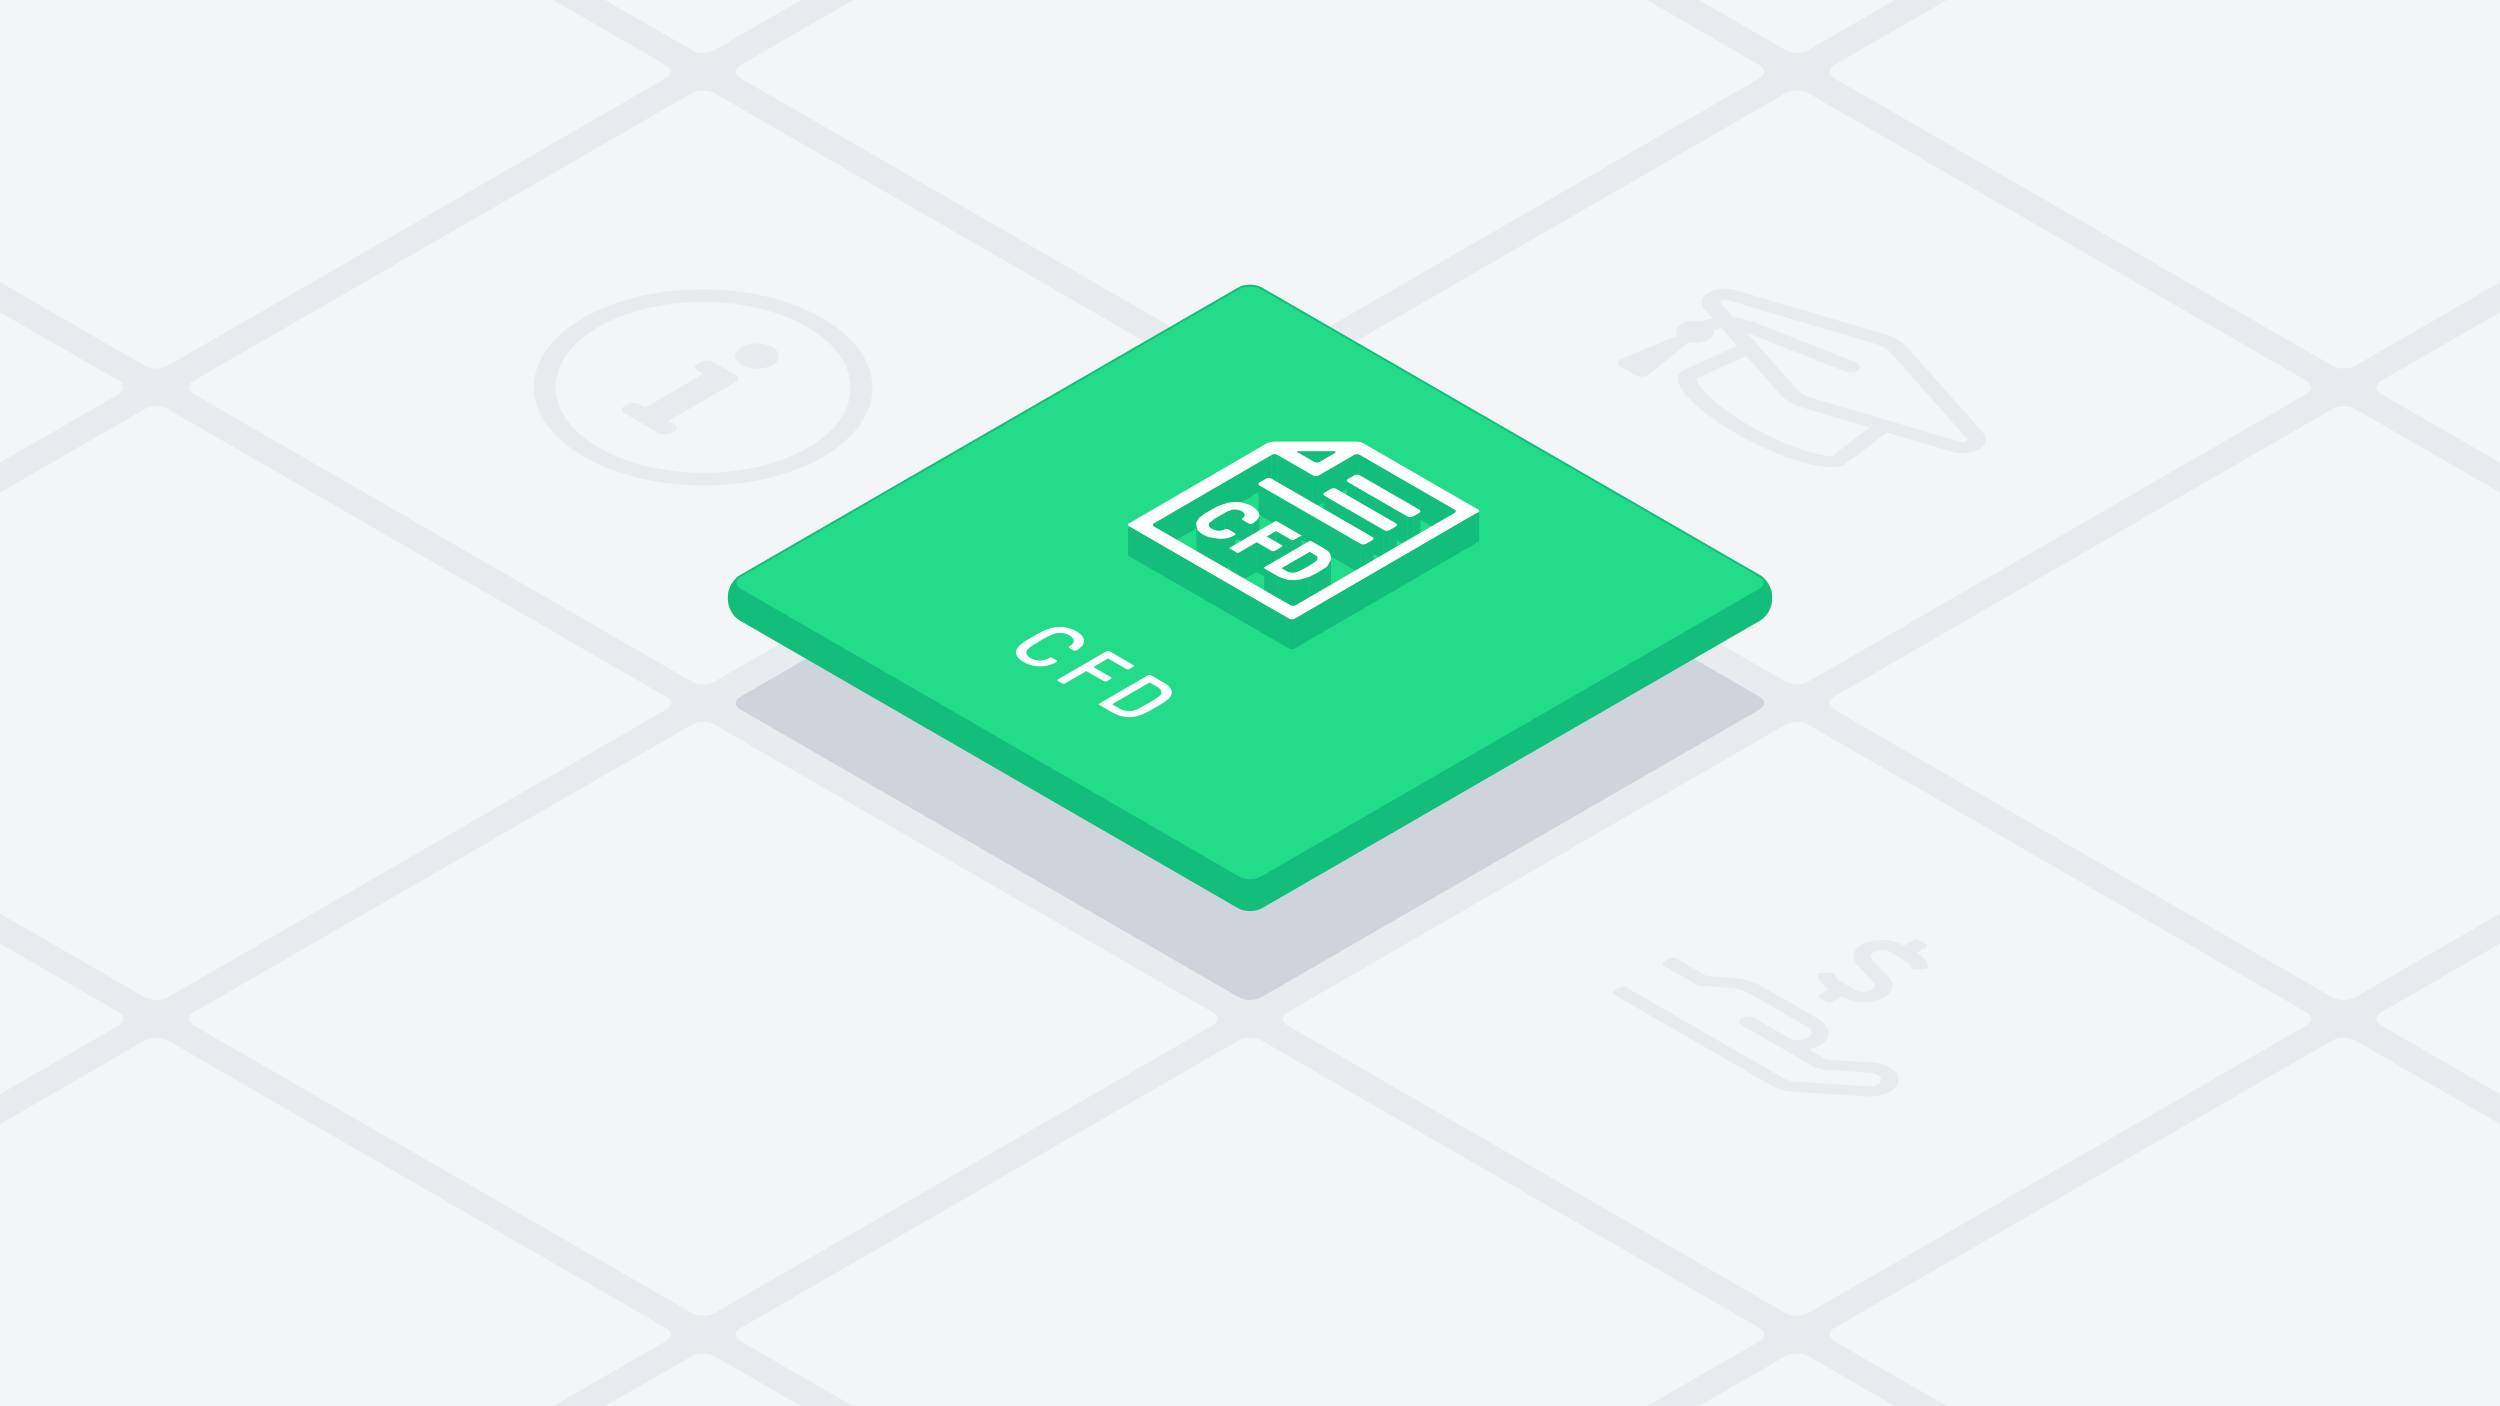 <svg xmlns="http://www.w3.org/2000/svg" xmlns:xlink="http://www.w3.org/1999/xlink" viewBox="0 0 1920 1080" xmlns:v="https://vecta.io/nano"><style><![CDATA[.H{isolation:isolate}]]></style><path d="M-20-20h1960v1120H-20z" fill="#e9ecef"/><g fill="#f4f5f7"><use xlink:href="#B"/><path d="M531.34 523.453c4.763 2.75 12.557 2.75 17.32 0l382.68-220.94c4.763-2.75 4.763-7.25 0-10L548.66 71.573c-4.763-2.75-12.557-2.75-17.32 0l-382.68 220.94c-4.763 2.75-4.763 7.25 0 10zm-420-242.487c4.763 2.75 12.557 2.75 17.32 0L511.34 60.025c4.763-2.75 4.763-7.25 0-10L128.66-170.914c-4.763-2.75-12.557-2.75-17.32 0l-382.68 220.94c-4.763 2.75-4.763 7.25 0 10zm1260 727.461c4.763 2.75 12.557 2.75 17.32 0l382.68-220.94c4.763-2.75 4.763-7.25 0-10l-382.68-220.94c-4.763-2.75-12.557-2.75-17.32 0l-382.68 220.94c-4.763 2.75-4.763 7.25 0 10zm420 242.488c4.763 2.75 12.557 2.75 17.32 0l382.68-220.941c4.763-2.75 4.763-7.25 0-10l-382.68-220.94c-4.763-2.75-12.557-2.75-17.32 0l-382.68 220.941c-4.763 2.75-4.763 7.25 0 10z"/><path d="M531.34 1008.428c4.763 2.75 12.557 2.75 17.32 0l382.68-220.941c4.763-2.75 4.763-7.25 0-10l-382.68-220.94c-4.763-2.75-12.557-2.75-17.32 0L148.66 777.488c-4.763 2.75-4.763 7.25 0 10zm-420-242.487c4.763 2.75 12.557 2.75 17.32 0L511.34 545c4.763-2.75 4.763-7.25 0-10L128.66 314.06c-4.763-2.75-12.557-2.75-17.32 0L-271.34 535c-4.763 2.75-4.763 7.25 0 10zm-420-242.488c4.763 2.75 12.557 2.75 17.32 0l382.68-220.94c4.763-2.75 4.763-7.25 0-10l-382.68-220.94c-4.763-2.75-12.557-2.75-17.32 0l-382.68 220.94c-4.763 2.75-4.763 7.25 0 10zm1260 727.462c4.763 2.75 12.557 2.75 17.32 0l382.68-220.941c4.763-2.75 4.763-7.25 0-10L968.66 799.035c-4.763-2.75-12.557-2.75-17.32 0l-382.68 220.94c-4.763 2.75-4.763 7.25 0 10zm420 242.485c4.763 2.75 12.557 2.75 17.32 0l382.68-220.94c4.763-2.75 4.763-7.25 0-10l-382.68-220.94c-4.763-2.75-12.557-2.75-17.32 0l-382.68 220.94c-4.763 2.75-4.763 7.25 0 10zm-1260-242.485c4.763 2.75 12.557 2.75 17.32 0l382.68-220.94c4.763-2.75 4.763-7.25 0-10l-382.68-220.94c-4.763-2.75-12.557-2.75-17.32 0l-382.68 220.94c-4.763 2.75-4.763 7.25 0 10zm-420-242.487c4.763 2.75 12.557 2.75 17.32 0l382.68-220.94c4.763-2.75 4.763-7.25 0-10l-382.68-220.94c-4.763-2.75-12.557-2.75-17.32 0l-382.68 220.94c-4.763 2.75-4.763 7.25 0 10zm840 484.972c4.763 2.75 12.557 2.75 17.32 0l382.68-220.941c4.763-2.75 4.763-7.25 0-10l-382.68-220.94c-4.763-2.75-12.557-2.75-17.32 0l-382.68 220.94c-4.763 2.75-4.763 7.25 0 10zm840-969.947c4.763 2.75 12.557 2.75 17.32 0l382.68-220.94c4.763-2.75 4.763-7.25 0-10l-382.68-220.94c-4.763-2.75-12.557-2.75-17.32 0l-382.68 220.94c-4.763 2.75-4.763 7.25 0 10zm-420-242.487c4.763 2.75 12.557 2.75 17.32 0l382.68-220.941c4.763-2.75 4.763-7.25 0-10L968.66-170.914c-4.763-2.75-12.557-2.75-17.32 0L568.66 50.026c-4.763 2.75-4.763 7.25 0 10zm-420-242.487c4.763 2.75 12.557 2.75 17.32 0l382.68-220.941c4.763-2.75 4.763-7.25 0-10L548.66-413.4c-4.763-2.75-12.557-2.75-17.32 0L148.66-192.461c-4.763 2.75-4.763 7.25 0 10zm1260 727.461c4.763 2.75 12.557 2.75 17.32 0L2191.34 545c4.763-2.75 4.763-7.25 0-10l-382.68-220.94c-4.763-2.75-12.557-2.75-17.32 0L1408.66 535c-4.763 2.75-4.763 7.25 0 10z"/><path d="M2211.34 1008.428c4.763 2.75 12.557 2.75 17.32 0l382.68-220.941c4.763-2.75 4.763-7.25 0-10l-382.68-220.94c-4.763-2.75-12.557-2.75-17.32 0l-382.68 220.94c-4.763 2.75-4.763 7.25 0 10zm-420-727.462c4.763 2.75 12.557 2.75 17.32 0l382.68-220.941c4.763-2.75 4.763-7.25 0-10l-382.68-220.939c-4.763-2.75-12.557-2.75-17.32 0l-382.68 220.94c-4.763 2.75-4.763 7.25 0 10zm-420-242.487c4.763 2.75 12.557 2.75 17.32 0l382.68-220.941c4.763-2.75 4.763-7.25 0-10L1388.66-413.4c-4.763-2.75-12.557-2.75-17.32 0L988.66-192.461c-4.763 2.75-4.763 7.25 0 10zm840 484.974c4.763 2.75 12.557 2.75 17.32 0l382.68-220.94c4.763-2.75 4.763-7.25 0-10l-382.68-220.94c-4.763-2.75-12.557-2.75-17.32 0l-382.68 220.94c-4.763 2.75-4.763 7.25 0 10z"/></g><use xlink:href="#B" fill="#ced4da"/><use xlink:href="#C" fill="#13bd7c"/><use xlink:href="#C" fill="none" stroke="#13bd7c" stroke-miterlimit="10" stroke-width="2"/><use xlink:href="#D" fill="#22dc8a"/><use xlink:href="#D" fill="none" stroke="#13bd7c" stroke-miterlimit="10"/><g fill="#e9ecef"><path d="M569.553 280.339c-6.57-3.794-6.605-9.95-.078-13.743s17.155-3.793 23.725 0 6.611 9.945.077 13.742-17.155 3.794-23.724.001zm-51.629 45.513c2.464 1.423 2.477 3.731.029 5.154L515 332.724a9.8 9.8 0 0 1-8.9 0l-26.777-15.46c-2.465-1.423-2.478-3.731-.029-5.154l2.956-1.717a9.8 9.8 0 0 1 8.9 0l4.463 2.576 44.333-25.763-4.463-2.577c-2.465-1.422-2.478-3.73-.029-5.153l2.956-1.718a9.8 9.8 0 0 1 8.9 0l17.851 10.307c2.464 1.423 2.477 3.73.029 5.153l-51.722 30.058z"/><path d="M631.621 244.269c50.93 29.4 51.186 77.089.6 106.487-50.612 29.412-132.911 29.405-183.841 0s-51.211-77.075-.6-106.487c50.587-29.397 132.91-29.405 183.841 0zM460.2 343.889c44.4 25.634 116.057 25.612 160.129 0 44.307-25.749 43.59-67.285-.522-92.753-44.4-25.634-116.088-25.593-160.129 0-44.129 25.645-43.819 67.152.522 92.752m997.952 484.452c.353 3.87-2.235 7.637-7.05 10.258s-11.37 3.893-17.972 3.476l-54.456-3.509a43.956 43.956 0 0 1-18.918-5.241l-120.466-69.551c-1.321-.763-1.328-2.017-.015-2.78l4.783-2.779a5.3 5.3 0 0 1 4.792 0l120.465 69.551a25.032 25.032 0 0 0 10.81 3.015l54.432 3.494c5.494.365 10.329-2.171 10.011-5.507a4.5 4.5 0 0 0-2.558-3.26 14.283 14.283 0 0 0-5.978-1.669l-33.232-2.148a25.477 25.477 0 0 1-10.81-3.023l-54.2-31.292c-2.649-1.53-2.663-4.029-.031-5.559a10.613 10.613 0 0 1 9.6 0l26.461 15.284a15.8 15.8 0 0 0 14.389 0c3.977-2.311 3.956-6.027-.047-8.338l-44.124-25.475a37.5 37.5 0 0 0-15.375-4.446l-24.621-2.031-26.471-15.283c-1.321-.763-1.335-2.012-.015-2.779l4.776-2.776a5.3 5.3 0 0 1 4.8 0l23.253 13.425 20.158 1.666c8.729.712 16.805 3.06 23.056 6.669l43.377 25.044c8.479 4.895 10.267 12.776 3.126 18.316a26.649 26.649 0 0 1-11.091 4.774l12.514 7.225a6.259 6.259 0 0 0 2.7.767l33.263 2.134a32.806 32.806 0 0 1 14.06 3.9c3.807 2.196 6.282 5.148 6.604 8.448z"/><path d="M1426.57 741.6c-4.615-4.774-4.35-10.853 1.653-15.036 8.456-5.92 23.683-6.234 32.883-.922l1.054.608 7.174-4.169a5.315 5.315 0 0 1 4.8 0l4.814 2.779c1.322.763 1.329 2.017.016 2.78l-7.174 4.169.421.243c4.719 2.724 7.678 6.2 8.6 9.949.274 1.194-1.247 2.293-3.347 2.293h-6.835a5.042 5.042 0 0 1-2.485-.568 1.646 1.646 0 0 1-.827-.925c-.545-1.946-2.146-3.767-4.617-5.194l-11.1-6.406a13.569 13.569 0 0 0-12.288 0c-2.721 1.581-3.306 4.051-1.4 6.009l12.72 13.2c5.979 6.215 2.188 14.483-9.7 17.871-8.679 2.462-19.213 1.091-26.07-2.868l-.422-.243-7.167 4.165a5.29 5.29 0 0 1-4.792 0l-4.815-2.78c-1.328-.766-1.334-2.012-.015-2.779l7.168-4.165-.422-.244c-4.724-2.727-7.684-6.2-8.571-9.967-.274-1.2 1.247-2.293 3.347-2.293h6.835a5.018 5.018 0 0 1 2.481.565 1.667 1.667 0 0 1 .831.928 9.274 9.274 0 0 0 4.611 5.19l11.1 6.41a13.556 13.556 0 0 0 12.282 0c2.721-1.581 3.312-4.047 1.411-6.012zm96.638-409.065c3.721 4.2 2.457 9.046-3.227 12.349s-14.054 4.055-21.308 1.91l-49.262-14.568-32.986 24.665c-11.4 6.627-48.573-4.118-83.025-24.008s-53.123-41.385-41.718-48.013l42.473-19.187-11.791-13.274a34.382 34.382 0 0 0-6.268 1.172c.695 2.584-.4 5.294-3.822 7.281-4.111 2.388-10.057 2.989-15.212 1.939l-30.238 24.362c-2.705 2.179-7.556 2.919-9.97 1.526l-13.241-7.645c-2.414-1.393-1.15-4.206 2.6-5.78l41.966-17.591c-1.837-2.986-.813-6.429 3.3-8.817 4.091-2.378 10-2.979 15.148-1.947a51.887 51.887 0 0 1 8.769-2.337l-6.552-7.376c-3.721-4.191-2.463-9.042 3.227-12.349s14.054-4.047 21.315-1.906l113.74 33.637a47.183 47.183 0 0 1 10.215 4.282 29.746 29.746 0 0 1 7.426 5.9zm-17.927 6.7c3.391 1 6.523-1.01 4.89-2.842l-58.434-65.776a19 19 0 0 0-4.751-3.764 29.855 29.855 0 0 0-6.48-2.72l-113.74-33.633c-3.2-.951-6.62.888-4.885 2.838l9.37 10.546a54.768 54.768 0 0 1 15.528 3.425l78.527 31.052a7.694 7.694 0 0 1 1.034.5c2.424 1.4 2.934 3.689.909 5.4-2.274 1.935-6.834 2.433-10.176 1.106l-75.5-29.854 38.741 43.6a18.827 18.827 0 0 0 4.722 3.757 29.934 29.934 0 0 0 6.5 2.723l113.741 33.636m-161.554-12.351c30.551 17.638 55.677 23.613 62.829 23.51l29.551-22.1-51.175-15.135a47.176 47.176 0 0 1-10.253-4.313 27.33 27.33 0 0 1-7.388-5.872l-26.3-29.6-38.055 17.189c-.155 4.143 10.243 18.678 40.794 36.317"/></g><g class="H"><g fill="#13bd7c"><path d="M1024.027 346.497l-.065 22.824-26.264.004.065-22.825 26.264-.003z"/><path d="M995.9 369.8l.064-22.825c0-.3.747-.476 1.8-.474l-.065 22.825c-1.05-.003-1.799.174-1.799.474zm29.954-22.559l-.065 22.825a.556.556 0 0 0-.334-.457 3.1 3.1 0 0 0-1.493-.288l.065-22.824a3.1 3.1 0 0 1 1.492.287.557.557 0 0 1 .335.457zm18.56 2.149l-.064 22.825a4.656 4.656 0 0 0-4.538 0l.065-22.825a4.654 4.654 0 0 1 4.537 0zm-63.34-.018l-.065 22.825a4.644 4.644 0 0 0-4.537 0l.065-22.824a4.644 4.644 0 0 1 4.537-.001z"/><path d="M1039.877 349.386l-.065 22.825-27.035 15.711.065-22.825 27.035-15.711zm-31.566 15.711l-.065 22.825-27.237-15.725.065-22.825 27.237 15.725z"/><path d="M1012.842 365.1l-.065 22.825a4.633 4.633 0 0 1-4.531 0l.065-22.825a4.633 4.633 0 0 0 4.531 0zm21.49 26.773l.065-22.825c0 .462.341.924 1.029 1.32l-.065 22.825c-.687-.393-1.03-.859-1.029-1.32zm-57.795-42.497l-.065 22.824-90.187 52.411.065-22.824 90.187-52.411z"/><path d="M966.469 394.487l.065-22.825c0 .463.342.927 1.029 1.324l-.063 22.824c-.689-.396-1.032-.86-1.031-1.323zm49.831 7.871l.065-22.825c0 .462.34.923 1.026 1.319l-.065 22.825c-.691-.396-1.032-.858-1.026-1.319zm100.74-11.038l-.065 22.825-72.625-41.93.064-22.825 72.626 41.93zm-168.351-.013l-.065 22.824a6.808 6.808 0 0 0-4.075.785l.065-22.824a6.792 6.792 0 0 1 4.075-.785z"/><path d="M1118.066 392.64l-.066 22.825c0-.462-.34-.924-1.026-1.32l.065-22.825c.687.397 1.028.859 1.027 1.32zm17.979-.186l-.065 22.825c0 .516-.55 1.044-1.8 1.494l.064-22.824c1.251-.449 1.8-.978 1.801-1.495zm-45.151.174l-.065 22.825c0 .454-.341.911-1.019 1.32l.064-22.824c.679-.409 1.018-.867 1.02-1.321zm-146.28-.536l-.065 22.824a15.573 15.573 0 0 0-4.082 1.84l.065-22.825a15.54 15.54 0 0 1 4.082-1.839zm10.9 2.108l-.064 22.825a4.033 4.033 0 0 0-1.829-1.578 10.259 10.259 0 0 0-5-1.312l.065-22.824a10.255 10.255 0 0 1 5 1.312 4.032 4.032 0 0 1 1.828 1.577z"/><path d="M955.974 395.666l-.065 22.825v-.154c0-.531-.456-.793-.459-1.316l.064-22.825c0 .524.457.786.46 1.316zm-15.442-1.735l-.065 22.825-3.621 2.104.064-22.824 3.622-2.105zm149.342.018l-.064 22.824-4.523 2.629.065-22.825 4.522-2.628zm-9.054 2.628l-.064 22.825-45.395-26.209.065-22.825 45.394 26.209z"/></g><path d="M1089.866,391.321c1.366.788,1.372,1.806.008,2.628l-4.522,2.628a4.634,4.634,0,0,1-4.532,0l-45.394-26.209c-1.367-.788-1.373-1.835-.015-2.624l4.522-2.628a4.646,4.646,0,0,1,4.538,0Z" fill="#fff"/><g fill="#13bd7c"><path d="M1085.352 396.577l-.065 22.825a4.633 4.633 0 0 1-4.531 0l.064-22.825a4.634 4.634 0 0 0 4.532 0zm-148.442-.541l-.064 22.824-3.616 2.102.065-22.825 3.615-2.101zm30.38-.28l-.065 22.824c-.444 1.316-.889 2.632-1.364 2.909l.064-22.825c.475-.276.921-1.592 1.365-2.908zm-13.516 25.728l.065-22.824a.616.616 0 0 0 .342.528l-.065 22.824a.618.618 0 0 1-.342-.528z"/><path d="M965.925 398.664l-.064 22.825a18.785 18.785 0 0 1-4.041 3.4l.064-22.824a18.765 18.765 0 0 0 4.041-3.401zm-6.764 3.399l-.065 22.824-4.98-2.875.065-22.824 4.98 2.875z"/><path d="M961.884 402.063l-.064 22.824a3.346 3.346 0 0 1-1.361.266c-.9 0-.9 0-1.363-.266l.065-22.824c.459.265.459.265 1.363.265a3.351 3.351 0 0 0 1.36-.265zm-28.584-3.926l-.065 22.825c-1.357.789-2.255 1.843-3.162 2.37-1.358.789-1.8 1.574-1.8 2.628l.065-22.824c-.006-1.055.441-1.84 1.8-2.629.901-.527 1.799-1.581 3.162-2.37zm-48.032 27.784l.064-22.825c0-.458.341-.916 1.018-1.309l-.065 22.824c-.677.389-1.016.851-1.017 1.31zm33.343-.778l.065-22.824a3.227 3.227 0 0 0 .183 1.078l-.065 22.825a3.232 3.232 0 0 1-.183-1.079zm154.244-22.03l-.065 22.825c0 .452-.339.909-1.014 1.315l.065-22.824c.674-.407 1.012-.863 1.014-1.316zm-206.596 22.801l.064-22.824c0 .463.344.927 1.032 1.325l-.064 22.825c-.691-.398-1.034-.862-1.032-1.326z"/><path d="M1071.841 404.429l-.065 22.824-4.523 2.629.065-22.825 4.523-2.628zm-9.061 2.632l-.064 22.824-45.395-26.208.065-22.825 45.394 26.209z"/><path d="M919.783 407.076l-.064 22.825a13.039 13.039 0 0 1-.925-3.679l.065-22.825a13 13 0 0 0 .924 3.679zm147.535-.019l-.065 22.825a4.644 4.644 0 0 1-4.537 0l.064-22.824a4.646 4.646 0 0 0 4.538-.001zm-86.855 1.022L980.4 430.9c-.453-.262-.453-.262-.9 0l.065-22.824c.444-.259.444-.259.898.003z"/><path d="M979.559 408.079l-.065 22.824-6.305 3.664.065-22.824 6.305-3.664zm65.182 9.466l-.065 22.824-77.178-44.559.065-22.824 77.178 44.559z"/><path d="M999.672 411.609l-.065 22.824c0 .2-.337.3-1.083.153l.065-22.825c.746.144 1.083.049 1.083-.152zm-26.687 23.225l.064-22.824c0-.149.19-.259.205-.267l-.065 22.824c-.015.009-.204.119-.204.267zM929.75 412.83l-.065 22.825a32.684 32.684 0 0 1-5.885-2.355 16.393 16.393 0 0 1-4.079-3.4l.064-22.825a16.38 16.38 0 0 0 4.08 3.4 32.684 32.684 0 0 0 5.885 2.355zm19.02-2.484l-.065 22.825c0 .4-.038.418-.454.659a27.319 27.319 0 0 1-5.86 2.348l.064-22.824a27.379 27.379 0 0 0 5.861-2.348c.416-.242.453-.264.454-.66z"/><path d="M942.455 413.354l-.064 22.824a58.428 58.428 0 0 1-6.349.524l.065-22.825a58.371 58.371 0 0 0 6.348-.523z"/></g><path d="M948.307 409.428a.965.965 0 0 1 .463.789c0 .523 0 .523-.454.789a27.379 27.379 0 0 1-5.861 2.348 58.371 58.371 0 0 1-6.348.523 41.937 41.937 0 0 1-6.357-1.047 32.684 32.684 0 0 1-5.887-2.355 16.38 16.38 0 0 1-4.08-3.4 13 13 0 0 1-.924-3.679 3.707 3.707 0 0 1 .889-3.682 7.2 7.2 0 0 1 3.157-3.417 10.871 10.871 0 0 1 3.162-2.363l7.212-4.191c1.358-.789 3.168-1.316 4.076-1.843l5.888-1.84a59.3 59.3 0 0 1 6.349-.523 22.87 22.87 0 0 1 5.9.785 32.6 32.6 0 0 1 5.881 2.352 19.576 19.576 0 0 1 4.086 3.4c1.363 1.316 1.369 2.363 1.828 3.679-.444 1.316-.889 2.632-1.365 2.908a18.765 18.765 0 0 1-4.041 3.4 3.351 3.351 0 0 1-1.36.265c-.9 0-.9 0-1.363-.265l-4.98-2.875a.573.573 0 0 1-.006-1.047c.907-.527.9-1.055 1.348-1.316s.454-.789.451-1.313-.457-.792-.46-1.316a4.032 4.032 0 0 0-1.829-1.577 10.255 10.255 0 0 0-5-1.312 6.792 6.792 0 0 0-4.075.785 15.54 15.54 0 0 0-4.082 1.839l-3.622 2.105-3.615 2.1c-1.358.789-2.256 1.843-3.163 2.37-1.357.789-1.8 1.574-1.8 2.629s.915 2.1 2.281 2.89a5.885 5.885 0 0 0 2.736 1.05 5.075 5.075 0 0 0 2.721.527c.9 0 1.36-.265 2.27-.261a6.063 6.063 0 0 0 2.261-.789 3.344 3.344 0 0 1 1.361-.266c.91 0 .91 0 1.363.266z" fill="#fff"/><g fill="#13bd7c"><path d="M936.107 413.877l-.065 22.825a42.063 42.063 0 0 1-6.357-1.047l.065-22.825a41.937 41.937 0 0 0 6.357 1.047zm62.482-2.116l-.065 22.825-4.948 2.875.065-22.825 4.948-2.875zm-6.768 2.875l-.065 22.825-11.358-6.558.065-22.824 11.358 6.557zm62.997-1.044l-.065 22.824c0 .455-.341.913-1.017 1.321l.065-22.824c.676-.408 1.015-.866 1.017-1.321z"/><path d="M993.641 414.636l-.065 22.825a2.205 2.205 0 0 1-1.82 0l.065-22.825a2.205 2.205 0 0 0 1.82 0zm-28.047 2.083l-.064 22.825a.932.932 0 0 0-.9 0l.065-22.825a.929.929 0 0 1 .899 0zm88.207-1.806l-.065 22.824-4.523 2.628.065-22.824 4.523-2.628z"/><path d="M1049.278 417.541l-.065 22.824a4.644 4.644 0 0 1-4.537 0l.065-22.824a4.647 4.647 0 0 0 4.537 0zm-64.664 1.996l-.065 22.825c0 .345-.053.376-.443.6l.065-22.824c.389-.225.442-.255.443-.601z"/><path d="M944.392 443.751l.065-22.825a.617.617 0 0 0 .341.526l-.064 22.825a.617.617 0 0 1-.342-.526zm39.779-23.611l-.065 22.824-4.948 2.876.065-22.825 4.948-2.875zm-7.672 2.875l-.064 22.825-10.905-6.296.064-22.825 10.905 6.296z"/><path d="M979.223 423.015l-.065 22.825a3.4 3.4 0 0 1-1.366.261c-.9 0-.9 0-1.357-.261l.064-22.825c.454.262.454.262 1.357.262a3.4 3.4 0 0 0 1.367-.262zm27.091 1.032l-.065 22.825c-.453-.262-.453-.262-.91 0l.065-22.824c.456-.263.456-.263.91-.001zm-41.623-7.328l-.065 22.825-13.092 7.608.064-22.824 13.093-7.609zm-14.913 7.609l-.064 22.824-4.98-2.875.064-22.825 4.98 2.876z"/><path d="M951.6 424.328l-.064 22.824a2.175 2.175 0 0 1-1.82 0l.064-22.824a2.183 2.183 0 0 0 1.82 0zm58.845 2.104l-.065 22.825-4.131-2.385.065-22.825 4.131 2.385z"/><path d="M1011.931 428.349l-.065 22.825a2.723 2.723 0 0 0-1.486-1.917l.065-22.825a2.723 2.723 0 0 1 1.486 1.917zm10.292.166l-.065 22.824a5.439 5.439 0 0 1-1.342 3.421l.064-22.824a5.439 5.439 0 0 0 1.343-3.421z"/><path d="M1020.88 431.936l-.064 22.824a24.727 24.727 0 0 1-1.682 3.122l.065-22.824a24.682 24.682 0 0 0 1.681-3.122zm-15.476-7.885l-.065 22.824-20.749 12.058.065-22.824 20.749-12.058z"/><path d="M984.381 459.205l.065-22.824c0-.151.194-.264.209-.272l-.065 22.824c-.015.009-.208.121-.209.272zm-13.662-.297l.064-22.825a.624.624 0 0 0 .345.534l-.064 22.825a.625.625 0 0 1-.345-.534z"/><path d="M1019.2 435.058l-.065 22.824a90.235 90.235 0 0 1-13.542 7.871l.064-22.825a90.194 90.194 0 0 0 13.543-7.87zm-37.141 7.87l-.065 22.825-10.93-6.311.064-22.825 10.931 6.311z"/><path d="M1005.656 442.928l-.064 22.825-5.889 1.839a22.883 22.883 0 0 1-5.9.789l.065-22.825a22.826 22.826 0 0 0 5.9-.789l5.888-1.839z"/></g><path d="M1019.2 435.058a90.194 90.194 0 0 1-13.543 7.87l-5.889 1.839a22.826 22.826 0 0 1-5.9.789 16.6 16.6 0 0 1-6.354-.523 28.021 28.021 0 0 1-5.453-2.105l-10.931-6.311a.576.576 0 0 1-.012-1.05l34.266-19.913a2.19 2.19 0 0 1 1.82 0l10.445 6.03a12.9 12.9 0 0 1 3.645 3.156 12.585 12.585 0 0 1 .931 3.675 5.439 5.439 0 0 1-1.343 3.421 24.682 24.682 0 0 1-1.682 3.122zm-21.82 3.679a80.708 80.708 0 0 0 12.635-7.314c1.358-.789 1.8-1.574 1.8-2.628.448-.785-.462-1.839-1.368-2.363l-4.131-2.385c-.454-.262-.454-.262-.91 0l-20.749 12.058c-.023.013-.457.265 0 .527l4.1 2.366a8.417 8.417 0 0 0 4.09.789 10.034 10.034 0 0 0 4.538-1.054" fill="#fff"/><path d="M993.866 445.556l-.065 22.825a16.6 16.6 0 0 1-6.354-.524 28.046 28.046 0 0 1-5.453-2.1l.065-22.825a28.021 28.021 0 0 0 5.453 2.105 16.6 16.6 0 0 0 6.354.519z" fill="#13bd7c"/><g fill="#fff"><path d="M1135.107 391.3c1.366.789 1.372 1.843-.864 2.647l-139.784 81.235a4.644 4.644 0 0 1-4.537 0l-122.567-70.767c-1.366-.789-1.378-1.839-.021-2.628l105.519-61.321a18.208 18.208 0 0 1 5.9-1.312h62.4a11.4 11.4 0 0 1 5.9 1.313zm-139.822 73.38l121.769-70.735c1.352-.785 1.352-1.836-.014-2.625l-72.626-41.93a4.654 4.654 0 0 0-4.537 0l-27.035 15.71a4.633 4.633 0 0 1-4.531 0l-27.237-15.725a4.644 4.644 0 0 0-4.537 0l-90.187 52.412c-1.358.789-1.358 1.839.008 2.628l104.383 60.265a4.657 4.657 0 0 0 4.544 0m2.478-118.18c-1.479 0-2.355.347-1.394.9a5.634 5.634 0 0 0 .95.407l11.811 6.819a4.646 4.646 0 0 0 4.538 0l11.735-6.82c.56-.325.6-.75.116-1.028a3.1 3.1 0 0 0-1.492-.287h-26.264m74.063 55.309c1.366.789 1.372 1.807.015 2.625l-4.523 2.628a4.646 4.646 0 0 1-4.538 0l-45.394-26.209c-1.367-.789-1.366-1.839-.009-2.628l4.523-2.628a4.633 4.633 0 0 1 4.531 0z"/><path d="M1053.792 412.284c1.367.789 1.366 1.81.009 2.629l-4.523 2.628a4.647 4.647 0 0 1-4.537 0l-77.178-44.559c-1.367-.789-1.372-1.843-.015-2.632l4.523-2.628a4.656 4.656 0 0 1 4.543 0zm-54.756-1.315c.913.527.91 1.054-.447.792l-4.948 2.875a2.205 2.205 0 0 1-1.82 0l-11.358-6.557c-.454-.262-.454-.262-.9 0l-6.3 3.664c-.023.013-.45.262 0 .523l10.905 6.3a.935.935 0 0 1 .45.789c.009.527.009.527-.441.789l-4.948 2.875a3.4 3.4 0 0 1-1.367.262c-.9 0-.9 0-1.357-.262l-10.9-6.3a.929.929 0 0 0-.9 0l-13.105 7.609a2.183 2.183 0 0 1-1.82 0l-4.98-2.876a.574.574 0 0 1 0-1.05l34.265-19.913a2.192 2.192 0 0 1 1.814 0z"/></g><g fill="#13bd7c"><path d="M1134.243 393.949l-.064 22.824-139.785 81.234.065-22.825 139.784-81.233zm-144.321 81.23l-.065 22.824-122.566-70.763.064-22.825 122.567 70.764z"/><path d="M994.459 475.182l-.065 22.825a4.644 4.644 0 0 1-4.537 0l.065-22.824a4.644 4.644 0 0 0 4.537-.001z"/></g></g><path d="M870.361 510.707a.694.694 0 0 1 .008 1.312l-3.1 1.8a2.5 2.5 0 0 1-2.259 0l-13.51-7.8a1.165 1.165 0 0 0-1.133 0l-10.149 5.9c-.343.2-.335.461 0 .656l12.884 7.439a.694.694 0 0 1 .007 1.312l-3.1 1.8a2.5 2.5 0 0 1-2.265 0l-12.884-7.438a1.157 1.157 0 0 0-1.133 0l-15.782 9.171a2.5 2.5 0 0 1-2.265 0l-3.116-1.8a.694.694 0 0 1-.008-1.312l37.209-21.624a2.506 2.506 0 0 1 2.266 0zM826.6 484.785c7.719 4.457 8.038 10.13.033 14.782a2.48 2.48 0 0 1-2.152-.066l-3.179-1.836a.694.694 0 0 1-.008-1.312c4.624-2.688 4.441-5.865-.047-8.457a14.892 14.892 0 0 0-10.247-1.47c-3.331.685-8.127 3.339-12.3 5.765s-8.74 5.212-9.913 7.144c-1.236 2.035-.377 4.228 2.573 5.931a14.448 14.448 0 0 0 14.6 0 2.506 2.506 0 0 1 2.266 0l3.18 1.836c.568.328.686.918.121 1.246a25.538 25.538 0 0 1-25.519.029c-5.67-3.273-6.716-7.206-4.749-10.45 1.847-3.049 6.636-5.9 11.882-8.947s10.149-5.831 15.406-6.911a26.267 26.267 0 0 1 18.053 2.716zm72.407 49.97c-1.57 2.621-6.415 5.57-11.661 8.619s-10.321 5.864-14.841 6.782a25.634 25.634 0 0 1-17.5-2.591l-10.5-6.06a.694.694 0 0 1-.008-1.312l37.209-21.624a2.506 2.506 0 0 1 2.266 0l10.5 6.06c5.112 2.949 6.552 6.72 4.535 10.126zm-29.3 11.111c3.108-.557 7.9-3.277 12.078-5.7s8.848-5.209 9.8-7.011c1.064-2-.246-4.133-2.461-5.412l-5.67-3.273a1.16 1.16 0 0 0-1.133 0l-27.631 16.057c-.336.2-.341.457 0 .656l5.67 3.274a14.757 14.757 0 0 0 9.344 1.412" fill="#fff"/><defs ><path id="B" d="M951.34,765.94c4.763,2.75,12.557,2.75,17.32,0L1351.34,545c4.763-2.75,4.763-7.25,0-10L968.66,314.06c-4.763-2.75-12.557-2.75-17.32,0L568.66,535c-4.763,2.75-4.763,7.25,0,10Z"/><path id="C" d="M951.34,696.658c4.763,2.75,12.557,2.75,17.32,0l382.68-220.94c4.763-2.75,8.66-9.5,8.66-15v-3.094c0-5.5-3.9-12.25-8.66-15L968.66,221.684c-4.763-2.75-12.557-2.75-17.32,0L568.66,442.624c-4.763,2.75-8.66,9.5-8.66,15v3.094c0,5.5,3.9,12.25,8.66,15Z"/><path id="D" d="M951.34,673.564c4.763,2.75,12.557,2.75,17.32,0l382.68-220.94c4.763-2.75,4.763-7.25,0-10L968.66,221.684c-4.763-2.75-12.557-2.75-17.32,0L568.66,442.624c-4.763,2.75-4.763,7.25,0,10Z"/></defs></svg>